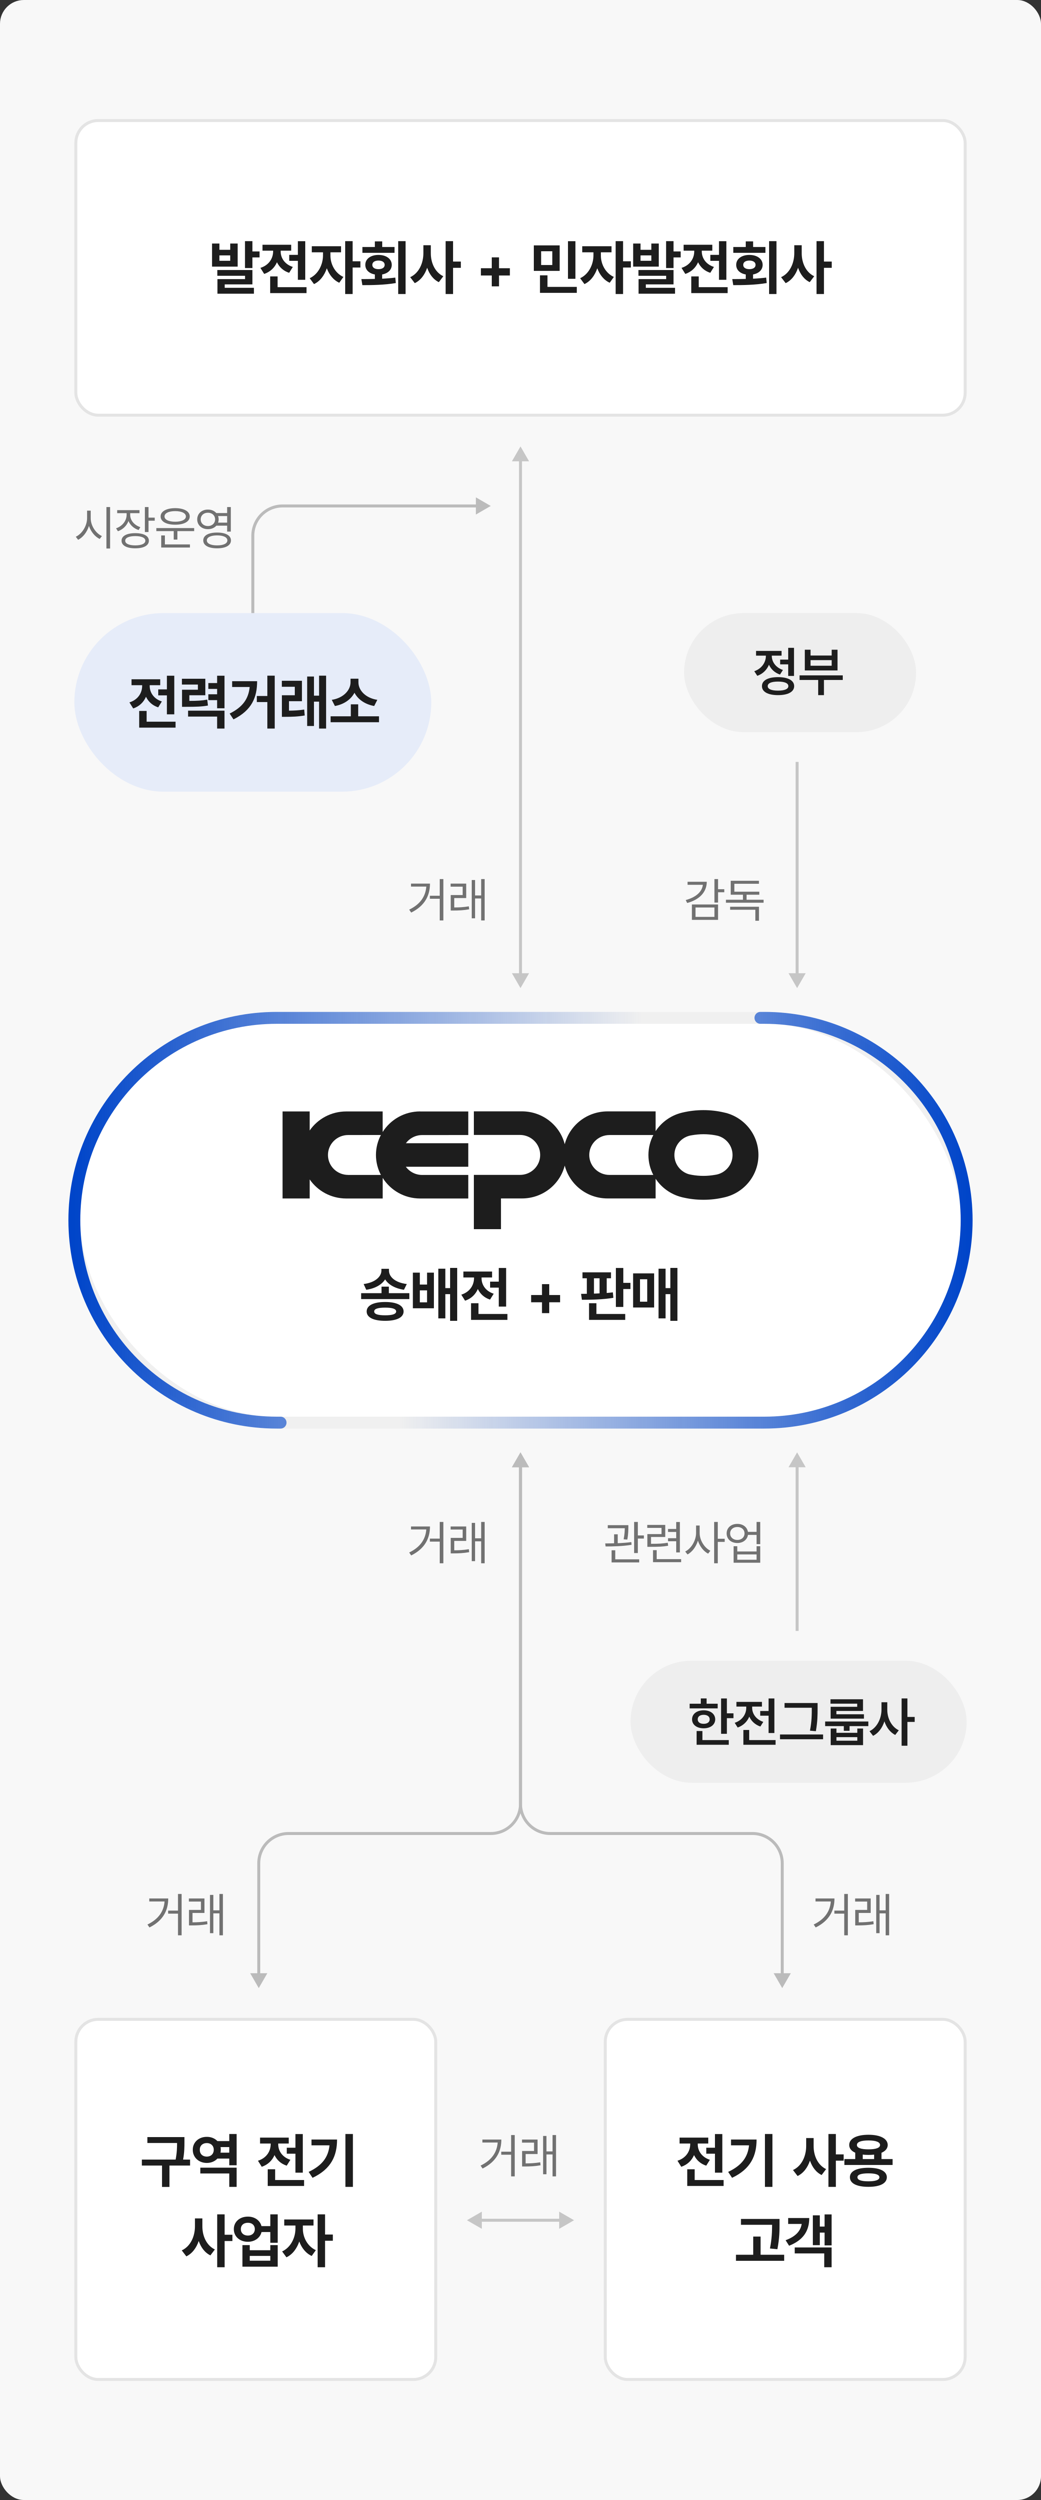 <svg width="350" height="840" viewBox="0 0 350 840" fill="none" xmlns="http://www.w3.org/2000/svg">
<rect x="0" y="0" width="350" height="840" fill="#333333" stroke="none"/>
<rect width="350" height="840" rx="8" fill="#F8F8F8"/>
<rect x="25" y="342" width="300" height="136" rx="68" fill="white" stroke="#F0F0F0" stroke-width="4"/>
<path d="M134.046 478H257C294.555 478 325 447.555 325 410V410C325 372.445 294.555 342 257 342H255.671" stroke="url(#paint0_linear_846_16867)" stroke-width="4" stroke-linecap="round"/>
<path d="M215.954 342H93C55.445 342 25 372.445 25 410V410C25 447.555 55.445 478 93 478H94.329" stroke="url(#paint1_linear_846_16867)" stroke-width="4" stroke-linecap="round"/>
<path d="M141.266 373.435C135.929 373.435 131.269 376.207 128.651 380.361V373.446H116.413C111.298 373.446 106.794 375.977 104.12 379.846V373.446H95V402.684H104.12V396.284C106.794 400.152 111.298 402.695 116.413 402.695H117.223H128.662V395.769C131.28 399.922 135.94 402.695 141.277 402.695H142.087H157.442V394.783H141.92H141.932C139.679 394.783 137.682 393.698 136.451 392.032H157.442V384.119H136.473C137.704 382.465 139.69 381.38 141.932 381.38H142.963L157.442 381.369V373.456H141.277L141.266 373.435ZM117.046 394.772H117.057C113.307 394.772 110.267 391.78 110.267 388.076C110.267 384.372 113.307 381.369 117.057 381.369H118.089L128.063 381.358C127.009 383.363 126.399 385.643 126.399 388.065C126.399 390.487 127.009 392.766 128.063 394.783H117.035L117.046 394.772Z" fill="#1D1D1D"/>
<path d="M244.016 373.932L243.461 373.8C241.231 373.274 238.901 373 236.505 373C234.108 373 231.712 373.285 229.448 373.822L229.049 373.921C225.454 374.852 222.403 377.077 220.428 380.068V373.427H204.263C197.317 373.427 191.493 378.118 189.873 384.463C188.253 378.107 182.428 373.416 175.483 373.416H173.885H159.317V381.34H174.828C178.578 381.351 181.618 384.364 181.618 388.068C181.618 391.773 178.578 394.764 174.828 394.764H174.839H159.317V394.951V413H168.437V402.677H175.483C182.428 402.677 188.253 397.986 189.873 391.63C191.493 397.986 197.317 402.677 204.263 402.677H205.073H220.428V396.058C222.403 399.038 225.465 401.263 229.049 402.205L229.448 402.304C231.712 402.841 234.075 403.126 236.505 403.126C238.935 403.126 241.231 402.852 243.461 402.326L244.016 402.195C250.34 400.529 255 394.852 255 388.068V388.047C255 381.263 250.34 375.597 244.016 373.921V373.932ZM219.663 394.775H204.895H204.906C201.156 394.775 198.116 391.784 198.116 388.079C198.116 384.375 201.156 381.373 204.906 381.373H205.938H219.663C218.609 383.378 218.01 385.658 218.01 388.079V388.101C218.01 390.523 218.609 392.792 219.663 394.797V394.775ZM246.29 388.101C246.29 391.181 244.182 393.778 241.32 394.567C241.009 394.655 240.699 394.699 240.377 394.753C239.123 394.973 237.836 395.093 236.516 395.093C235.196 395.093 233.92 394.984 232.677 394.764L231.69 394.567C228.838 393.778 226.741 391.181 226.741 388.112V388.09C226.741 385.011 228.849 382.414 231.712 381.625C232.022 381.537 232.333 381.493 232.655 381.438C233.909 381.219 235.196 381.099 236.516 381.099C237.836 381.099 239.112 381.208 240.355 381.427L241.342 381.625C244.194 382.414 246.29 385.011 246.29 388.079V388.101Z" fill="#1D1D1D"/>
<path d="M130.736 432.312V434.5H137.63V436.492H121.42V434.5H128.275V432.312H130.736ZM130.775 426.902C130.775 428.973 132.767 430.945 136.771 431.434L135.814 433.367C132.816 432.918 130.609 431.658 129.486 429.871C128.343 431.658 126.136 432.928 123.138 433.367L122.259 431.434C126.185 430.945 128.236 428.914 128.236 426.902V426.316H130.775V426.902ZM129.505 437.469C133.373 437.469 135.677 438.621 135.697 440.652C135.677 442.684 133.373 443.797 129.505 443.797C125.599 443.797 123.275 442.684 123.275 440.652C123.275 438.621 125.599 437.469 129.505 437.469ZM129.505 439.363C127.025 439.363 125.795 439.773 125.814 440.652C125.795 441.531 127.025 441.941 129.505 441.941C131.927 441.941 133.177 441.531 133.197 440.652C133.177 439.773 131.927 439.363 129.505 439.363ZM141.156 427.605V431.609H143.578V427.605H145.883V439.578H138.812V427.605H141.156ZM141.156 437.586H143.578V433.562H141.156V437.586ZM153.715 426.023V443.797H151.332V434.832H149.73V442.977H147.367V426.277H149.73V432.801H151.332V426.023H153.715ZM170.17 426.043V439.012H167.69V432.645H164.78V430.633H167.69V426.043H170.17ZM170.6 441.492V443.484H158.373V437.879H160.873V441.492H170.6ZM161.909 429.52C161.909 431.57 163.159 433.777 165.991 434.695L164.76 436.668C162.788 436.033 161.44 434.734 160.659 433.113C159.877 434.91 158.461 436.336 156.362 437.039L155.092 435.008C158.022 434.09 159.35 431.766 159.37 429.5V429.227H155.795V427.234H165.444V429.227H161.909V429.52ZM182.222 441.219V437.566H178.57V435.125H182.222V431.473H184.663V435.125H188.316V437.566H184.663V441.219H182.222ZM205.426 427.508V429.5H203.98V434.441C204.693 434.383 205.387 434.314 206.051 434.227L206.227 436.062C202.672 436.668 198.609 436.727 195.641 436.727L195.367 434.734L197.301 434.715V429.5H195.836V427.508H205.426ZM209.566 426.043V431.043H211.969V433.113H209.566V439.129H207.066V426.043H209.566ZM210.211 441.492V443.484H198.043V437.879H200.523V441.492H210.211ZM199.703 434.656L201.578 434.578V429.5H199.703V434.656ZM227.76 426.023V443.797H225.377V434.832H223.776V442.977H221.412V426.277H223.776V432.801H225.377V426.023H227.76ZM219.928 427.859V439.324H212.858V427.859H219.928ZM215.182 429.832V437.371H217.604V429.832H215.182Z" fill="#1D1D1D"/>
<rect x="25.5" y="40.5" width="299" height="99" rx="7.5" fill="white" stroke="#E4E4E4"/>
<path d="M73.772 81.824V83.934H77.405V81.824H79.905V89.578H71.291V81.824H73.772ZM73.772 87.625H77.405V85.809H73.772V87.625ZM84.866 81.023V84.481H87.268V86.492H84.866V90.066H82.366V81.023H84.866ZM84.866 90.731V95.555H75.549V96.707H85.373V98.68H73.108V93.777H82.385V92.664H73.069V90.731H84.866ZM102.63 81.043V94.012H100.149V87.644H97.239V85.633H100.149V81.043H102.63ZM103.059 96.492V98.484H90.833V92.879H93.333V96.492H103.059ZM94.368 84.519C94.368 86.57 95.618 88.777 98.45 89.695L97.219 91.668C95.247 91.033 93.899 89.734 93.118 88.113C92.337 89.91 90.921 91.336 88.821 92.039L87.552 90.008C90.481 89.09 91.809 86.766 91.829 84.5V84.227H88.255V82.234H97.903V84.227H94.368V84.519ZM111.097 85.867C111.077 88.582 112.523 91.707 115.452 93.055L114.066 95.008C112.083 94.1 110.667 92.283 109.886 90.144C109.085 92.498 107.63 94.49 105.57 95.457L104.124 93.484C107.093 92.098 108.577 88.797 108.597 85.867V84.773H104.827V82.742H114.671V84.773H111.097V85.867ZM118.558 81.023V87.801H121.175V89.891H118.558V98.797H116.058V81.023H118.558ZM136.361 81.023V98.797H133.88V81.023H136.361ZM121.498 93.777C122.855 93.768 124.408 93.768 126.029 93.719V92.215C124.076 91.873 122.806 90.662 122.826 88.992C122.806 87 124.623 85.652 127.24 85.652C129.877 85.652 131.712 87 131.712 88.992C131.712 90.652 130.443 91.863 128.49 92.215V93.641C129.974 93.572 131.478 93.455 132.904 93.269L133.08 95.106C129.193 95.769 124.994 95.809 121.83 95.809L121.498 93.777ZM132.65 82.996V84.949H121.849V82.996H126.029V81.102H128.509V82.996H132.65ZM127.24 87.547C126.029 87.547 125.17 88.074 125.189 88.992C125.17 89.93 126.029 90.438 127.24 90.438C128.49 90.438 129.33 89.93 129.33 88.992C129.33 88.074 128.49 87.547 127.24 87.547ZM144.848 85.047C144.828 88.231 146.195 91.453 149.047 92.82L147.543 94.812C145.639 93.875 144.359 92.117 143.617 89.969C142.846 92.273 141.469 94.158 139.457 95.144L137.914 93.133C140.922 91.746 142.348 88.348 142.348 85.047V82.391H144.848V85.047ZM152.328 81.023V87.879H154.945V89.988H152.328V98.797H149.828V81.023H152.328ZM165.337 96.219V92.566H161.684V90.125H165.337V86.473H167.778V90.125H171.43V92.566H167.778V96.219H165.337ZM188.17 82.449V91.023H179.478V82.449H188.17ZM181.939 84.422V89.051H185.689V84.422H181.939ZM193.463 81.043V93.68H190.963V81.043H193.463ZM193.931 96.394V98.406H181.548V92.508H184.068V96.394H193.931ZM202.027 85.867C202.008 88.582 203.453 91.707 206.383 93.055L204.996 95.008C203.014 94.1 201.598 92.283 200.816 90.144C200.016 92.498 198.561 94.49 196.5 95.457L195.055 93.484C198.023 92.098 199.508 88.797 199.527 85.867V84.773H195.758V82.742H205.602V84.773H202.027V85.867ZM209.488 81.023V87.801H212.105V89.891H209.488V98.797H206.988V81.023H209.488ZM215.358 81.824V83.934H218.991V81.824H221.491V89.578H212.877V81.824H215.358ZM215.358 87.625H218.991V85.809H215.358V87.625ZM226.452 81.023V84.481H228.854V86.492H226.452V90.066H223.952V81.023H226.452ZM226.452 90.731V95.555H217.135V96.707H226.959V98.68H214.694V93.777H223.971V92.664H214.655V90.731H226.452ZM244.216 81.043V94.012H241.735V87.644H238.825V85.633H241.735V81.043H244.216ZM244.645 96.492V98.484H232.419V92.879H234.919V96.492H244.645ZM235.954 84.519C235.954 86.57 237.204 88.777 240.036 89.695L238.805 91.668C236.833 91.033 235.485 89.734 234.704 88.113C233.923 89.91 232.507 91.336 230.407 92.039L229.138 90.008C232.067 89.09 233.395 86.766 233.415 84.5V84.227H229.841V82.234H239.489V84.227H235.954V84.519ZM261.062 81.023V98.797H258.581V81.023H261.062ZM246.198 93.777C247.556 93.768 249.109 93.768 250.73 93.719V92.215C248.777 91.873 247.507 90.662 247.527 88.992C247.507 87 249.323 85.652 251.941 85.652C254.577 85.652 256.413 87 256.413 88.992C256.413 90.652 255.144 91.863 253.191 92.215V93.641C254.675 93.572 256.179 93.455 257.605 93.269L257.78 95.106C253.894 95.769 249.695 95.809 246.53 95.809L246.198 93.777ZM257.351 82.996V84.949H246.55V82.996H250.73V81.102H253.21V82.996H257.351ZM251.941 87.547C250.73 87.547 249.87 88.074 249.89 88.992C249.87 89.93 250.73 90.438 251.941 90.438C253.191 90.438 254.03 89.93 254.03 88.992C254.03 88.074 253.191 87.547 251.941 87.547ZM269.548 85.047C269.529 88.231 270.896 91.453 273.748 92.82L272.244 94.812C270.339 93.875 269.06 92.117 268.318 89.969C267.546 92.273 266.17 94.158 264.158 95.144L262.615 93.133C265.623 91.746 267.048 88.348 267.048 85.047V82.391H269.548V85.047ZM277.029 81.023V87.879H279.646V89.988H277.029V98.797H274.529V81.023H277.029Z" fill="#1D1D1D"/>
<rect x="25.5" y="678.5" width="121" height="121" rx="7.5" fill="white" stroke="#E4E4E4"/>
<rect x="203.5" y="678.5" width="121" height="121" rx="7.5" fill="white" stroke="#E4E4E4"/>
<path d="M62.012 718.059V719.66C62.012 721.32 62.012 723.137 61.562 725.617H63.906V727.629H56.973V734.816H54.473V727.629H47.695V725.617H59.043C59.492 723.322 59.531 721.584 59.531 720.051H49.551V718.059H62.012ZM79.561 728.332V734.797H77.081V730.285H67.354V728.332H79.561ZM79.561 717.023V727.531H77.081V725.285H73.096C72.246 726.203 70.987 726.75 69.541 726.75C66.846 726.75 64.795 724.895 64.815 722.316C64.795 719.797 66.846 717.961 69.541 717.98C70.987 717.971 72.246 718.508 73.096 719.406H77.081V717.023H79.561ZM69.541 720.07C68.155 720.07 67.159 720.93 67.178 722.316C67.159 723.781 68.155 724.621 69.541 724.621C70.85 724.621 71.866 723.781 71.866 722.316C71.866 720.93 70.85 720.07 69.541 720.07ZM74.131 723.293H77.081V721.418H74.151C74.2 721.701 74.229 722.004 74.229 722.316C74.229 722.658 74.19 722.98 74.131 723.293ZM101.808 717.043V730.012H99.327V723.645H96.417V721.633H99.327V717.043H101.808ZM102.237 732.492V734.484H90.011V728.879H92.511V732.492H102.237ZM93.546 720.52C93.546 722.57 94.796 724.777 97.628 725.695L96.398 727.668C94.425 727.033 93.077 725.734 92.296 724.113C91.515 725.91 90.099 727.336 87.999 728.039L86.73 726.008C89.659 725.09 90.987 722.766 91.007 720.5V720.227H87.433V718.234H97.081V720.227H93.546V720.52ZM118.654 717.023V734.797H116.134V717.023H118.654ZM113.322 718.879C113.322 724.27 111.427 728.742 105.08 731.75L103.771 729.758C108.361 727.59 110.382 724.777 110.783 720.832H104.728V718.879H113.322ZM68.043 748.047C68.023 751.23 69.39 754.453 72.242 755.82L70.738 757.812C68.834 756.875 67.554 755.117 66.812 752.969C66.041 755.273 64.664 757.158 62.652 758.145L61.109 756.133C64.117 754.746 65.543 751.348 65.543 748.047V745.391H68.043V748.047ZM75.523 744.023V750.879H78.14V752.988H75.523V761.797H73.023V744.023H75.523ZM83.346 744.785C85.621 744.766 87.428 746.064 87.916 747.969H90.885V744.023H93.365V753.574H90.885V749.961H87.936C87.467 751.914 85.641 753.242 83.346 753.242C80.611 753.242 78.6 751.465 78.619 748.984C78.6 746.543 80.611 744.766 83.346 744.785ZM83.346 746.855C81.959 746.836 80.963 747.656 80.982 748.984C80.963 750.312 81.959 751.152 83.346 751.152C84.693 751.152 85.67 750.312 85.67 748.984C85.67 747.656 84.693 746.836 83.346 746.855ZM83.971 754.355V756.074H90.885V754.355H93.365V761.602H81.51V754.355H83.971ZM83.971 759.59H90.885V757.988H83.971V759.59ZM101.832 748.867C101.813 751.582 103.258 754.707 106.188 756.055L104.801 758.008C102.819 757.1 101.403 755.283 100.621 753.145C99.821 755.498 98.366 757.49 96.305 758.457L94.86 756.484C97.829 755.098 99.313 751.797 99.332 748.867V747.773H95.563V745.742H105.407V747.773H101.832V748.867ZM109.293 744.023V750.801H111.911V752.891H109.293V761.797H106.793V744.023H109.293Z" fill="#1D1D1D"/>
<path d="M242.857 717.043V730.012H240.376V723.645H237.466V721.633H240.376V717.043H242.857ZM243.286 732.492V734.484H231.06V728.879H233.56V732.492H243.286ZM234.595 720.52C234.595 722.57 235.845 724.777 238.677 725.695L237.446 727.668C235.474 727.033 234.126 725.734 233.345 724.113C232.564 725.91 231.148 727.336 229.048 728.039L227.779 726.008C230.708 725.09 232.036 722.766 232.056 720.5V720.227H228.482V718.234H238.13V720.227H234.595V720.52ZM259.703 717.023V734.797H257.183V717.023H259.703ZM254.371 718.879C254.371 724.27 252.476 728.742 246.129 731.75L244.82 729.758C249.41 727.59 251.431 724.777 251.832 720.832H245.777V718.879H254.371ZM273.551 721.047C273.532 724.23 274.899 727.453 277.75 728.82L276.246 730.812C274.342 729.875 273.063 728.117 272.321 725.969C271.549 728.273 270.172 730.158 268.161 731.145L266.618 729.133C269.625 727.746 271.051 724.348 271.051 721.047V718.391H273.551V721.047ZM281.032 717.023V723.879H283.649V725.988H281.032V734.797H278.532V717.023H281.032ZM300.104 725.441V727.434H283.893V725.441H287.546V723.312C286.247 722.736 285.514 721.857 285.514 720.715C285.514 718.566 288.034 717.277 291.999 717.277C295.925 717.277 298.444 718.566 298.464 720.715C298.454 721.867 297.692 722.766 296.374 723.332V725.441H300.104ZM291.979 728.371C295.827 728.371 298.151 729.504 298.171 731.555C298.151 733.645 295.827 734.777 291.979 734.777C288.073 734.777 285.749 733.645 285.749 731.555C285.749 729.504 288.073 728.371 291.979 728.371ZM291.979 730.246C289.518 730.246 288.268 730.676 288.288 731.555C288.268 732.473 289.518 732.922 291.979 732.922C294.382 732.922 295.651 732.473 295.671 731.555C295.651 730.676 294.382 730.246 291.979 730.246ZM291.999 719.191C289.479 719.191 288.093 719.719 288.112 720.715C288.093 721.691 289.479 722.18 291.999 722.18C294.479 722.18 295.886 721.691 295.886 720.715C295.886 719.719 294.479 719.191 291.999 719.191ZM290.065 725.441H293.893V723.957C293.307 724.025 292.673 724.055 291.999 724.055C291.305 724.055 290.661 724.025 290.065 723.938V725.441ZM262.091 745.566V747.246C262.091 749.473 262.091 751.973 261.368 755.742L258.868 755.488C259.542 752.129 259.571 749.629 259.591 747.539H249.122V745.566H262.091ZM263.653 757.598V759.629H247.442V757.598H253.243V751.484H255.723V757.598H263.653ZM279.601 744.043V754.453H277.238V750.156H275.636V754.375H273.292V744.355H275.636V748.125H277.238V744.043H279.601ZM279.601 755.137V761.797H277.12V757.148H267.198V755.137H279.601ZM272.081 745.254C272.081 749.727 269.933 752.734 265.304 754.57L264.132 752.715C267.482 751.484 269.161 749.648 269.542 747.246H264.991V745.254H272.081Z" fill="#1D1D1D"/>
<rect opacity="0.1" x="25" y="206" width="120" height="60" rx="30" fill="#4081FF"/>
<rect opacity="0.1" x="230" y="206" width="78" height="40" rx="20" fill="#8E8E8E"/>
<rect opacity="0.1" x="212" y="558" width="113" height="41" rx="20.5" fill="#8E8E8E"/>
<path d="M58.595 227.043V240.012H56.114V233.645H53.204V231.633H56.114V227.043H58.595ZM59.025 242.492V244.484H46.798V238.879H49.298V242.492H59.025ZM50.333 230.52C50.333 232.57 51.583 234.777 54.415 235.695L53.185 237.668C51.212 237.033 49.864 235.734 49.083 234.113C48.302 235.91 46.886 237.336 44.786 238.039L43.517 236.008C46.447 235.09 47.775 232.766 47.794 230.5V230.227H44.22V228.234H53.868V230.227H50.333V230.52ZM69.035 228.059V233.605H63.664V235.5C66.31 235.5 67.873 235.412 69.679 235.07L69.914 237.062C67.843 237.434 65.968 237.492 62.531 237.492H61.203V231.75H66.535V230.012H61.164V228.059H69.035ZM75.48 227.043V237.98H73V235.246H70.05V233.273H73V231.477H70.05V229.504H73V227.043H75.48ZM75.48 238.781V244.797H73V240.773H63.234V238.781H75.48ZM92.365 227.023V244.797H89.885V235.891H86.35V233.859H89.885V227.023H92.365ZM86.447 228.879C86.447 234.25 84.709 238.625 78.498 241.711L77.209 239.758C81.701 237.541 83.557 234.719 83.947 230.832H78.049V228.879H86.447ZM101.516 228.742V235.598H97.16V238.781C98.85 238.762 100.461 238.693 102.278 238.41L102.454 240.402C100.129 240.793 98.215 240.852 96.008 240.852H94.778V233.605H99.114V230.754H94.758V228.742H101.516ZM109.641 227.023V244.797H107.278V235.754H105.559V243.938H103.274V227.316H105.559V233.742H107.278V227.023H109.641ZM127.425 240.676V242.668H111.155V240.676H117.952V236.652H120.432V240.676H127.425ZM120.511 229.309C120.511 231.848 122.796 234.523 126.858 235.148L125.804 237.219C122.679 236.652 120.354 234.982 119.182 232.766C118.011 234.973 115.706 236.662 112.6 237.219L111.546 235.148C115.569 234.523 117.835 231.828 117.854 229.309V228.039H120.511V229.309Z" fill="#1D1D1D"/>
<path d="M266.957 217.674V227.113H265.006V223.229H262.299V221.629H265.006V217.674H266.957ZM261.578 227.518C264.953 227.518 267.01 228.625 267.01 230.541C267.01 232.457 264.953 233.564 261.578 233.564C258.221 233.564 256.164 232.457 256.182 230.541C256.164 228.625 258.221 227.518 261.578 227.518ZM261.578 229.012C259.364 229.012 258.116 229.539 258.116 230.541C258.116 231.525 259.364 232.053 261.578 232.053C263.793 232.053 265.059 231.525 265.059 230.541C265.059 229.539 263.793 229.012 261.578 229.012ZM259.487 220.398C259.487 222.332 260.77 224.283 263.231 225.109L262.246 226.656C260.48 226.059 259.223 224.846 258.537 223.352C257.834 225.048 256.507 226.401 254.618 227.078L253.598 225.531C256.147 224.652 257.5 222.508 257.5 220.416V220.293H254.196V218.711H262.774V220.293H259.487V220.398ZM283.349 226.92V228.467H277.021V233.564H275.088V228.467H268.83V226.92H283.349ZM272.521 218.307V220.258H279.623V218.307H281.591V225.268H270.588V218.307H272.521ZM272.521 223.686H279.623V221.805H272.521V223.686Z" fill="#1D1D1D"/>
<path d="M244.389 570.691V575.684H246.604V577.301H244.389V582.557H242.438V570.691H244.389ZM241.295 572.449V574.014H231.873V572.449H235.617V570.674H237.569V572.449H241.295ZM236.584 574.664C238.869 574.664 240.451 575.877 240.469 577.705C240.451 579.516 238.869 580.711 236.584 580.711C234.282 580.711 232.682 579.516 232.682 577.705C232.682 575.877 234.282 574.664 236.584 574.664ZM236.584 576.176C235.371 576.176 234.58 576.738 234.58 577.705C234.58 578.654 235.371 579.217 236.584 579.199C237.797 579.217 238.606 578.654 238.606 577.705C238.606 576.738 237.797 576.176 236.584 576.176ZM245.022 584.666V586.248H234.211V581.625H236.162V584.666H245.022ZM260.359 570.691V582.293H258.408V576.475H255.595V574.893H258.408V570.691H260.359ZM260.763 584.666V586.248H249.935V581.273H251.886V584.666H260.763ZM252.888 573.855C252.888 575.771 254.172 577.74 256.632 578.549L255.648 580.113C253.873 579.507 252.616 578.303 251.922 576.791C251.218 578.47 249.891 579.797 248.019 580.447L247.017 578.865C249.548 578.039 250.902 575.947 250.902 573.838V573.416H247.597V571.834H256.175V573.416H252.888V573.855ZM274.888 572.221V574.014C274.888 576.141 274.888 578.338 274.308 581.678L272.321 581.502C272.937 578.373 272.937 576.07 272.937 574.014V573.803H263.778V572.221H274.888ZM276.733 582.785V584.385H262.249V582.785H276.733ZM291.948 578.426V579.973H285.637V581.555H283.703V579.973H277.428V578.426H291.948ZM281.225 580.781V582.223H288.239V580.781H290.172V586.371H279.291V580.781H281.225ZM281.225 584.877H288.239V583.682H281.225V584.877ZM290.155 570.955V574.875H281.207V576H290.471V577.459H279.274V573.486H288.203V572.432H279.221V570.955H290.155ZM298.32 574.488C298.302 577.318 299.726 580.201 302.187 581.379L300.992 582.943C299.269 582.073 298.03 580.395 297.353 578.373C296.659 580.535 295.358 582.328 293.539 583.242L292.343 581.678C294.892 580.465 296.351 577.424 296.369 574.488V571.957H298.32V574.488ZM305.088 570.674V576.896H307.531V578.566H305.088V586.564H303.136V570.674H305.088Z" fill="#1D1D1D"/>
<path d="M175 150L172.113 155L177.887 155L175 150ZM175 332L177.887 327L172.113 327L175 332ZM174.5 154.5L174.5 327.5L175.5 327.5L175.5 154.5L174.5 154.5Z" fill="#C6C6C6"/>
<path d="M268 332L270.887 327L265.113 327L268 332ZM267.5 256L267.5 327.5L268.5 327.5L268.5 256L267.5 256Z" fill="#C6C6C6"/>
<path d="M268 488L265.113 493L270.887 493L268 488ZM268.5 548L268.5 492.5L267.5 492.5L267.5 548L268.5 548Z" fill="#C6C6C6"/>
<path d="M149.062 295.375V309.266H147.844V301.984H144.531V300.969H147.844V295.375H149.062ZM144.562 296.891C144.562 300.828 142.891 304.328 138.25 306.625L137.578 305.641C141.344 303.82 143.086 301.148 143.328 297.891H138.188V296.891H144.562ZM156.743 296.891V301.75H152.727V304.906C154.321 304.898 155.828 304.828 157.633 304.531L157.743 305.531C155.774 305.875 154.196 305.938 152.446 305.938H151.539V300.734H155.555V297.922H151.508V296.891H156.743ZM162.946 295.375V309.266H161.774V301.891H159.727V308.547H158.602V295.688H159.727V300.875H161.774V295.375H162.946Z" fill="#717171"/>
<path d="M149.062 511.375V525.266H147.844V517.984H144.531V516.969H147.844V511.375H149.062ZM144.562 512.891C144.562 516.828 142.891 520.328 138.25 522.625L137.578 521.641C141.344 519.82 143.086 517.148 143.328 513.891H138.188V512.891H144.562ZM156.743 512.891V517.75H152.727V520.906C154.321 520.898 155.828 520.828 157.633 520.531L157.743 521.531C155.774 521.875 154.196 521.938 152.446 521.938H151.539V516.734H155.555V513.922H151.508V512.891H156.743ZM162.946 511.375V525.266H161.774V517.891H159.727V524.547H158.602V511.688H159.727V516.875H161.774V511.375H162.946Z" fill="#717171"/>
<path d="M30.5 174.109C30.484 176.641 32.219 179.203 34.266 180.125L33.516 181.094C31.938 180.32 30.57 178.688 29.906 176.703C29.258 178.805 27.891 180.555 26.266 181.375L25.484 180.344C27.547 179.391 29.266 176.75 29.281 174.109V171.578H30.5V174.109ZM37.016 170.375V184.297H35.781V170.375H37.016ZM43.774 173.016C43.774 174.828 45.133 176.453 47.18 177.125L46.602 178.094C45 177.57 43.789 176.461 43.196 175.062C42.594 176.656 41.313 177.898 39.649 178.5L39.024 177.516C41.102 176.812 42.555 175.016 42.571 173.016V172.422H39.399V171.406H46.899V172.422H43.774V173.016ZM49.93 170.375V173.922H52.024V174.953H49.93V178.766H48.711V170.375H49.93ZM45.477 179.141C48.336 179.141 50.055 180.078 50.055 181.672C50.055 183.297 48.336 184.234 45.477 184.234C42.617 184.234 40.867 183.297 40.867 181.672C40.867 180.078 42.617 179.141 45.477 179.141ZM45.477 180.125C43.383 180.125 42.086 180.703 42.102 181.672C42.086 182.672 43.383 183.25 45.477 183.25C47.586 183.25 48.867 182.672 48.867 181.672C48.867 180.703 47.586 180.125 45.477 180.125ZM65.282 177.438V178.453H59.641V181.297H58.407V178.453H52.563V177.438H65.282ZM63.86 182.922V183.969H54.204V179.906H55.438V182.922H63.86ZM58.907 170.734C61.876 170.75 63.797 171.812 63.797 173.531C63.797 175.25 61.876 176.297 58.907 176.297C55.938 176.297 54.001 175.25 54.001 173.531C54.001 171.812 55.938 170.75 58.907 170.734ZM58.907 171.734C56.751 171.734 55.297 172.422 55.313 173.531C55.297 174.609 56.751 175.297 58.907 175.297C61.063 175.297 62.501 174.609 62.501 173.531C62.501 172.422 61.063 171.734 58.907 171.734ZM69.915 171.219C71.087 171.211 72.087 171.648 72.728 172.391H76.368V170.375H77.603V178.609H76.368V176.625H72.743C72.087 177.367 71.087 177.805 69.915 177.797C67.837 177.812 66.306 176.453 66.306 174.516C66.306 172.562 67.837 171.203 69.915 171.219ZM69.915 172.281C68.493 172.266 67.478 173.203 67.478 174.516C67.478 175.812 68.493 176.75 69.915 176.75C71.29 176.75 72.321 175.812 72.321 174.516C72.321 173.203 71.29 172.266 69.915 172.281ZM72.993 178.938C75.868 178.938 77.649 179.906 77.649 181.578C77.649 183.266 75.868 184.234 72.993 184.234C70.103 184.234 68.337 183.266 68.337 181.578C68.337 179.906 70.103 178.938 72.993 178.938ZM72.993 179.891C70.868 179.891 69.54 180.531 69.54 181.578C69.54 182.625 70.868 183.25 72.993 183.25C75.134 183.25 76.446 182.625 76.446 181.578C76.446 180.531 75.134 179.891 72.993 179.891ZM73.321 173.391C73.438 173.734 73.509 174.109 73.509 174.516C73.509 174.906 73.438 175.273 73.321 175.609H76.368V173.391H73.321Z" fill="#717171"/>
<path d="M241.422 295.375V298.781H243.516V299.797H241.422V303.266H240.203V295.375H241.422ZM237.625 296.281C237.609 299.781 235.156 302.281 231.047 303.406L230.547 302.422C233.969 301.5 236.055 299.648 236.312 297.297H231.172V296.281H237.625ZM241.422 303.906V309.078H232.625V303.906H241.422ZM233.844 304.922V308.078H240.203V304.922H233.844ZM256.727 302.312V303.312H244.071V302.312H249.789V300.625H245.68V295.938H255.164V296.953H246.899V299.609H255.289V300.625H251.008V302.312H256.727ZM255.18 304.672V309.375H253.961V305.672H245.477V304.672H255.18Z" fill="#717171"/>
<path d="M211.266 512.453V513.188C211.25 514.094 211.25 515.484 210.906 517.297L209.672 517.203C210.008 515.539 210.039 514.359 210.062 513.484H204.344V512.453H211.266ZM207.688 515.531V518.516C209.227 518.453 210.82 518.344 212.266 518.141L212.344 519.047C209.438 519.547 206.078 519.609 203.609 519.609L203.484 518.594C204.383 518.586 205.398 518.578 206.469 518.547V515.531H207.688ZM214.453 511.375V515.906H216.484V516.953H214.453V521.828H213.203V511.375H214.453ZM214.906 523.938V524.969H205.625V520.891H206.859V523.938H214.906ZM223.664 512.375V516.422H218.883V518.719C221.422 518.719 222.813 518.648 224.508 518.359L224.633 519.375C222.821 519.688 221.368 519.734 218.649 519.734H217.649V515.453H222.414V513.375H217.618V512.375H223.664ZM228.586 511.391V521.609H227.352V517.859H224.602V516.844H227.352V514.734H224.602V513.734H227.352V511.391H228.586ZM229.008 523.875V524.891H219.555V520.859H220.789V523.875H229.008ZM235.235 515.109C235.235 517.562 236.86 520.078 238.829 521.047L238.079 522.031C236.548 521.227 235.266 519.586 234.657 517.656C234.032 519.711 232.719 521.461 231.157 522.297L230.376 521.312C232.407 520.312 234.016 517.641 234.032 515.109V512.578H235.235V515.109ZM241.329 511.375V517.016H243.657V518.078H241.329V525.266H240.11V511.375H241.329ZM247.915 512.031C249.782 512.016 251.196 513.102 251.462 514.703H254.368V511.375H255.603V518.828H254.368V515.719H251.478C251.228 517.359 249.798 518.453 247.915 518.453C245.806 518.453 244.306 517.141 244.306 515.234C244.306 513.344 245.806 512.016 247.915 512.031ZM247.915 513.078C246.493 513.062 245.478 513.953 245.478 515.234C245.478 516.5 246.493 517.422 247.915 517.422C249.321 517.422 250.321 516.5 250.321 515.234C250.321 513.953 249.321 513.062 247.915 513.078ZM247.884 519.531V521.297H254.368V519.531H255.603V525.078H246.649V519.531H247.884ZM247.884 524.078H254.368V522.281H247.884V524.078Z" fill="#717171"/>
<path d="M61.062 636.375V650.266H59.844V642.984H56.531V641.969H59.844V636.375H61.062ZM56.562 637.891C56.562 641.828 54.891 645.328 50.25 647.625L49.578 646.641C53.344 644.82 55.086 642.148 55.328 638.891H50.188V637.891H56.562ZM68.743 637.891V642.75H64.727V645.906C66.321 645.898 67.828 645.828 69.633 645.531L69.743 646.531C67.774 646.875 66.196 646.938 64.446 646.938H63.539V641.734H67.555V638.922H63.508V637.891H68.743ZM74.946 636.375V650.266H73.774V642.891H71.727V649.547H70.602V636.688H71.727V641.875H73.774V636.375H74.946Z" fill="#717171"/>
<path d="M285.062 636.375V650.266H283.844V642.984H280.531V641.969H283.844V636.375H285.062ZM280.562 637.891C280.562 641.828 278.891 645.328 274.25 647.625L273.578 646.641C277.344 644.82 279.086 642.148 279.328 638.891H274.188V637.891H280.562ZM292.743 637.891V642.75H288.727V645.906C290.321 645.898 291.828 645.828 293.633 645.531L293.743 646.531C291.774 646.875 290.196 646.938 288.446 646.938H287.539V641.734H291.555V638.922H287.508V637.891H292.743ZM298.946 636.375V650.266H297.774V642.891H295.727V649.547H294.602V636.688H295.727V641.875H297.774V636.375H298.946Z" fill="#717171"/>
<path d="M173.062 717.375V731.266H171.844V723.984H168.531V722.969H171.844V717.375H173.062ZM168.562 718.891C168.562 722.828 166.891 726.328 162.25 728.625L161.578 727.641C165.344 725.82 167.086 723.148 167.328 719.891H162.188V718.891H168.562ZM180.743 718.891V723.75H176.727V726.906C178.321 726.898 179.828 726.828 181.633 726.531L181.743 727.531C179.774 727.875 178.196 727.938 176.446 727.938H175.539V722.734H179.555V719.922H175.508V718.891H180.743ZM186.946 717.375V731.266H185.774V723.891H183.727V730.547H182.602V717.688H183.727V722.875H185.774V717.375H186.946Z" fill="#717171"/>
<path d="M175 488L172.113 493L177.887 493L175 488ZM263 668L265.887 663L260.113 663L263 668ZM174.5 492.5L174.5 606.058L175.5 606.058L175.5 492.5L174.5 492.5ZM185 616.558L253 616.558L253 615.558L185 615.558L185 616.558ZM262.5 626.058L262.5 663.5L263.5 663.5L263.5 626.058L262.5 626.058ZM253 616.558C258.247 616.558 262.5 620.812 262.5 626.058L263.5 626.058C263.5 620.259 258.799 615.558 253 615.558L253 616.558ZM174.5 606.058C174.5 611.857 179.201 616.558 185 616.558L185 615.558C179.753 615.558 175.5 611.305 175.5 606.058L174.5 606.058Z" fill="#BBBBBB"/>
<path d="M175 488L177.887 493L172.113 493L175 488ZM87 668L84.113 663L89.887 663L87 668ZM175.5 492.5L175.5 606.058L174.5 606.058L174.5 492.5L175.5 492.5ZM165 616.558L97 616.558L97 615.558L165 615.558L165 616.558ZM87.5 626.058L87.5 663.5L86.5 663.5L86.5 626.058L87.5 626.058ZM97 616.558C91.753 616.558 87.5 620.812 87.5 626.058L86.5 626.058C86.5 620.259 91.201 615.558 97 615.558L97 616.558ZM175.5 606.058C175.5 611.857 170.799 616.558 165 616.558L165 615.558C170.247 615.558 174.5 611.305 174.5 606.058L175.5 606.058Z" fill="#BBBBBB"/>
<path d="M165 170L160 167.113L160 172.887L165 170ZM160.5 169.5L95 169.5L95 170.5L160.5 170.5L160.5 169.5ZM84.5 180L84.5 206L85.5 206L85.5 180L84.5 180ZM95 169.5C89.201 169.5 84.5 174.201 84.5 180L85.5 180C85.5 174.753 89.753 170.5 95 170.5L95 169.5Z" fill="#BBBBBB"/>
<path d="M193 746L188 743.113V748.887L193 746ZM157 746L162 748.887V743.113L157 746ZM188.5 745.5H161.5V746.5H188.5V745.5Z" fill="#C6C6C6"/>
<defs>
<linearGradient id="paint0_linear_846_16867" x1="134.046" y1="410" x2="325" y2="410" gradientUnits="userSpaceOnUse">
<stop stop-color="#0045C9" stop-opacity="0"/>
<stop offset="1" stop-color="#0045C9"/>
</linearGradient>
<linearGradient id="paint1_linear_846_16867" x1="215.831" y1="410" x2="25" y2="410" gradientUnits="userSpaceOnUse">
<stop stop-color="#0045C9" stop-opacity="0"/>
<stop offset="1" stop-color="#0045C9"/>
</linearGradient>
</defs>
</svg>
